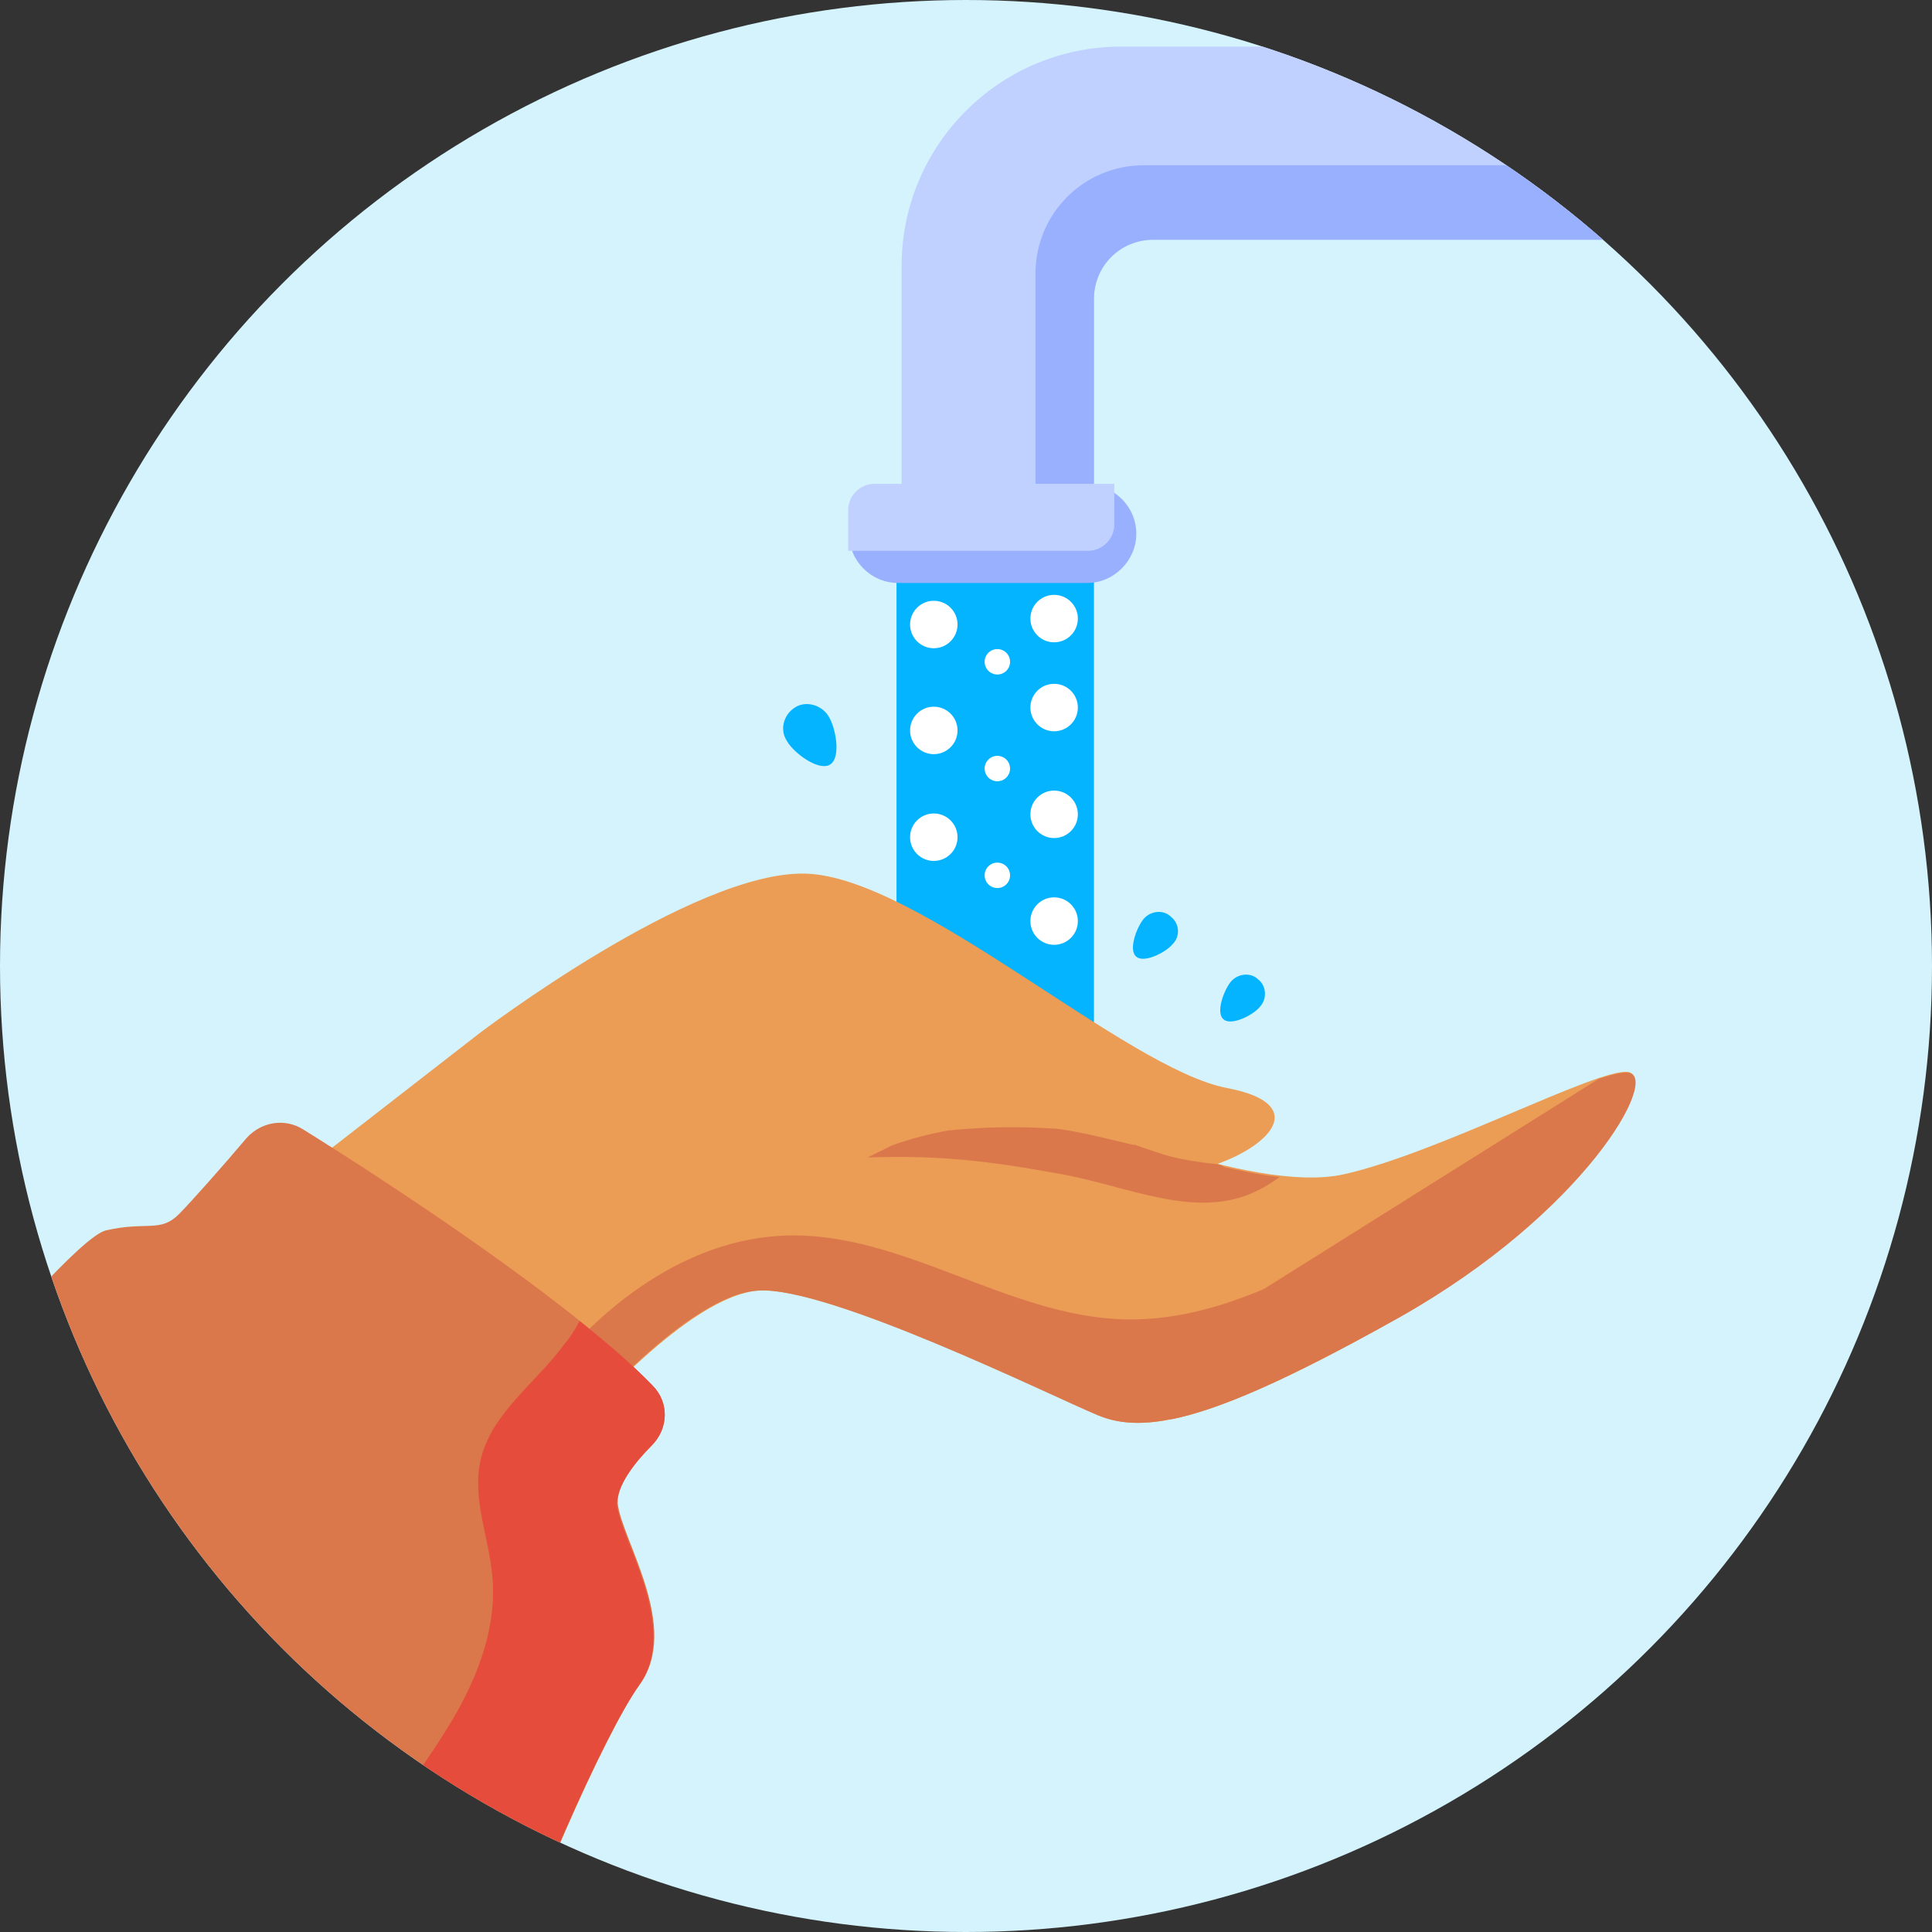 <?xml version="1.0" encoding="utf-8"?>
<!-- Generator: Adobe Illustrator 27.0.1, SVG Export Plug-In . SVG Version: 6.00 Build 0)  -->
<svg version="1.1" id="Capa_1" xmlns="http://www.w3.org/2000/svg" xmlns:xlink="http://www.w3.org/1999/xlink" x="0px" y="0px"
	 viewBox="0 0 228 228" style="enable-background:new 0 0 228 228;" xml:space="preserve">
<rect x="0" y="0" width="228" height="228" fill="#333333" stroke="none"/>
<style type="text/css">
	.st0{fill:#D4F3FC;}
	.st1{clip-path:url(#SVGID_00000008108279035603889700000015802352835632797332_);}
	.st2{fill:#05B4FF;}
	.st3{fill:#EB9C55;}
	.st4{fill:#DA784C;}
	.st5{fill:#DB784B;}
	.st6{fill:#E54C3C;}
	.st7{fill:#C0D1FF;}
	.st8{fill:#99B0FF;}
	.st9{fill:#FFFFFF;}
</style>
<g>
	<circle class="st0" cx="114" cy="114" r="114"/>
	<g>
		<g>
			<g>
				<defs>
					<circle id="SVGID_1_" cx="114" cy="114" r="114"/>
				</defs>
				<clipPath id="SVGID_00000002377995956328491410000004443446263665678000_">
					<use xlink:href="#SVGID_1_"  style="overflow:visible;"/>
				</clipPath>
				<g style="clip-path:url(#SVGID_00000002377995956328491410000004443446263665678000_);">
					<rect x="105.8" y="61.1" class="st2" width="23.3" height="73.6"/>
					<g>
						<path class="st3" d="M124.5,130.7c0,0,23,10.3,34,7.9c11-2.4,29.9-12.5,33.6-12.1c3.7,0.5-5.1,16.6-27.1,29
							s-29.9,13.8-35.4,11.5c-5.5-2.3-31.7-15.2-40-14.7c-8.3,0.5-21.2,15.6-21.2,15.6L35,138.7L56.5,122c0,0,25.3-19.3,38.6-18.9
							s37.7,23,49.7,25.3c12,2.3,2.3,9.2-6,10.1s-22.1-4.6-29.4-3.2"/>
						<path class="st4" d="M171,141.3c-12.6,5.6-24.6,14.8-38.4,14.4c-13.7-0.4-25.9-10.2-39.6-9.9c-11.9,0.3-22.3,8.3-29.5,17.9
							l4.8,4.2c0,0,12.9-15.2,21.2-15.6c8.3-0.5,34.5,12.4,40,14.7c5.5,2.3,13.3,0.9,35.4-11.5c5.9-3.3,10.8-6.9,14.8-10.4
							c0.1-1.5-0.2-2.9-1.2-3.9C176.7,139.3,173.5,140.2,171,141.3z"/>
						<path class="st4" d="M143.7,137.4c-5.4-0.6-6.2-1.1-9.5-2.2c-0.2-0.1-0.3-0.1-0.5-0.1c-3-0.7-6-1.5-9-1.9c-0.1,0-0.2,0-0.3,0
							c-4.1-0.3-8.3-0.2-12.4,0.2c-2.3,0.4-4.6,1-6.8,1.8c-0.9,0.5-1.9,0.9-2.8,1.4c8.3-0.3,14.3,0.4,22.5,1.9
							c8.2,1.4,16.4,5.7,23.7,1.9c0.8-0.4,1.6-0.9,2.4-1.5c-2.1-0.2-4.4-0.7-6.6-1.2C144.3,137.5,143.7,137.4,143.7,137.4z"/>
						<path class="st4" d="M192.2,126.6c-0.7-0.1-1.9,0.2-3.5,0.7c-14,8.8-27.9,17.5-41.9,26.3c-3,1.9-6.1,3.9-7.9,6.9
							c-1.2,2.1-1.5,4.8-0.7,7c5.6-1.1,13.7-4.6,26.9-12C187.1,143.1,195.9,127.1,192.2,126.6z"/>
						<path class="st5" d="M76.9,170.6c2-2,2.1-5.1,0.1-7.1c-9.8-10.1-32.2-24.6-41.2-30.2c-2.2-1.4-5-0.9-6.7,1
							c-2.7,3.2-6.6,7.6-8,9c-2.2,2.2-3.8,0.8-8.6,1.9c-2.8,0.7-12.7,12.1-20.5,21.4c11.7,31.9,35.5,57.9,65.9,72.6
							c4.2-13.6,13.5-34.7,17.6-40.4c4.9-6.8-2.2-17.2-2.6-21.4C72.8,175.3,74.9,172.6,76.9,170.6z"/>
						<path class="st6" d="M76.9,170.6c2-2,2.1-5.1,0.1-7.1c-2.3-2.4-5.2-4.9-8.6-7.6c-0.5,0.9-1,1.8-1.7,2.6
							c-3.4,4.7-8.8,8.3-10,13.9c-1,4.5,1,9,1.4,13.6c0.6,6.5-2.1,12.9-5.6,18.4c-3.4,5.5-7.7,10.6-10.7,16.4c-1,2-2.2,4.4-3.5,6.9
							c6.1,4.4,12.6,8.3,19.5,11.6c4.2-13.6,13.5-34.7,17.6-40.4c4.9-6.8-2.2-17.2-2.6-21.4C72.8,175.3,74.9,172.6,76.9,170.6z"/>
					</g>
					<g>
						<path class="st7" d="M129.1,60.4h-22.7v-29c0-14.3,11.6-25.9,25.9-25.9h103.7v22.7h-99.9c-3.9,0-7,3.1-7,7L129.1,60.4
							L129.1,60.4z"/>
						<path class="st8" d="M122.2,32.3v28.2h6.9V35.3c0-3.9,3.1-7,7-7h99.9v-8.8h-101C127.9,19.5,122.2,25.2,122.2,32.3z"/>
						<path class="st8" d="M128.3,68.8H106c-3.2,0-5.8-2.6-5.8-5.8l0,0c0-3.2,2.6-5.8,5.8-5.8h22.3c3.2,0,5.8,2.6,5.8,5.8l0,0
							C134.1,66.1,131.5,68.8,128.3,68.8z"/>
						<path class="st7" d="M131.5,57.1c-0.1,0-0.3,0-0.4,0h-27.9c-1.7,0-3.1,1.4-3.1,3.1V65c0.1,0,0.3,0,0.4,0h27.9
							c1.7,0,3.1-1.4,3.1-3.1V57.1z"/>
					</g>
					<g>
						<g>
							<g>
								<circle class="st9" cx="124.4" cy="83.5" r="2.8"/>
								<circle class="st9" cx="110.2" cy="73.7" r="2.8"/>
								<circle class="st9" cx="117.7" cy="78.1" r="1.5"/>
							</g>
							<g>
								<circle class="st9" cx="124.4" cy="73" r="2.8"/>
							</g>
							<g>
								<circle class="st9" cx="124.4" cy="96.1" r="2.8"/>
								<circle class="st9" cx="110.2" cy="86.2" r="2.8"/>
								<circle class="st9" cx="117.7" cy="90.7" r="1.5"/>
							</g>
							<g>
								<circle class="st9" cx="124.4" cy="108.7" r="2.8"/>
								<circle class="st9" cx="110.2" cy="98.8" r="2.8"/>
								<circle class="st9" cx="117.7" cy="103.3" r="1.5"/>
							</g>
						</g>
					</g>
					<path class="st2" d="M138.4,111.4c-0.8,1-3.4,2.3-4.3,1.5c-1-0.8,0.1-3.6,0.9-4.5s2.3-1.1,3.2-0.2
						C139.2,109,139.3,110.5,138.4,111.4z"/>
					<path class="st2" d="M148.7,118.8c-0.8,1-3.4,2.3-4.3,1.5c-1-0.8,0.1-3.6,0.9-4.5s2.3-1.1,3.2-0.2
						C149.4,116.3,149.6,117.8,148.7,118.8z"/>
					<path class="st2" d="M97.7,84.4c0.9,1.3,1.6,4.9,0.3,5.8c-1.3,0.9-4.3-1.3-5.1-2.7c-0.9-1.3-0.5-3.1,0.9-4
						C95,82.7,96.8,83.1,97.7,84.4z"/>
				</g>
			</g>
		</g>
	</g>
</g>
</svg>
